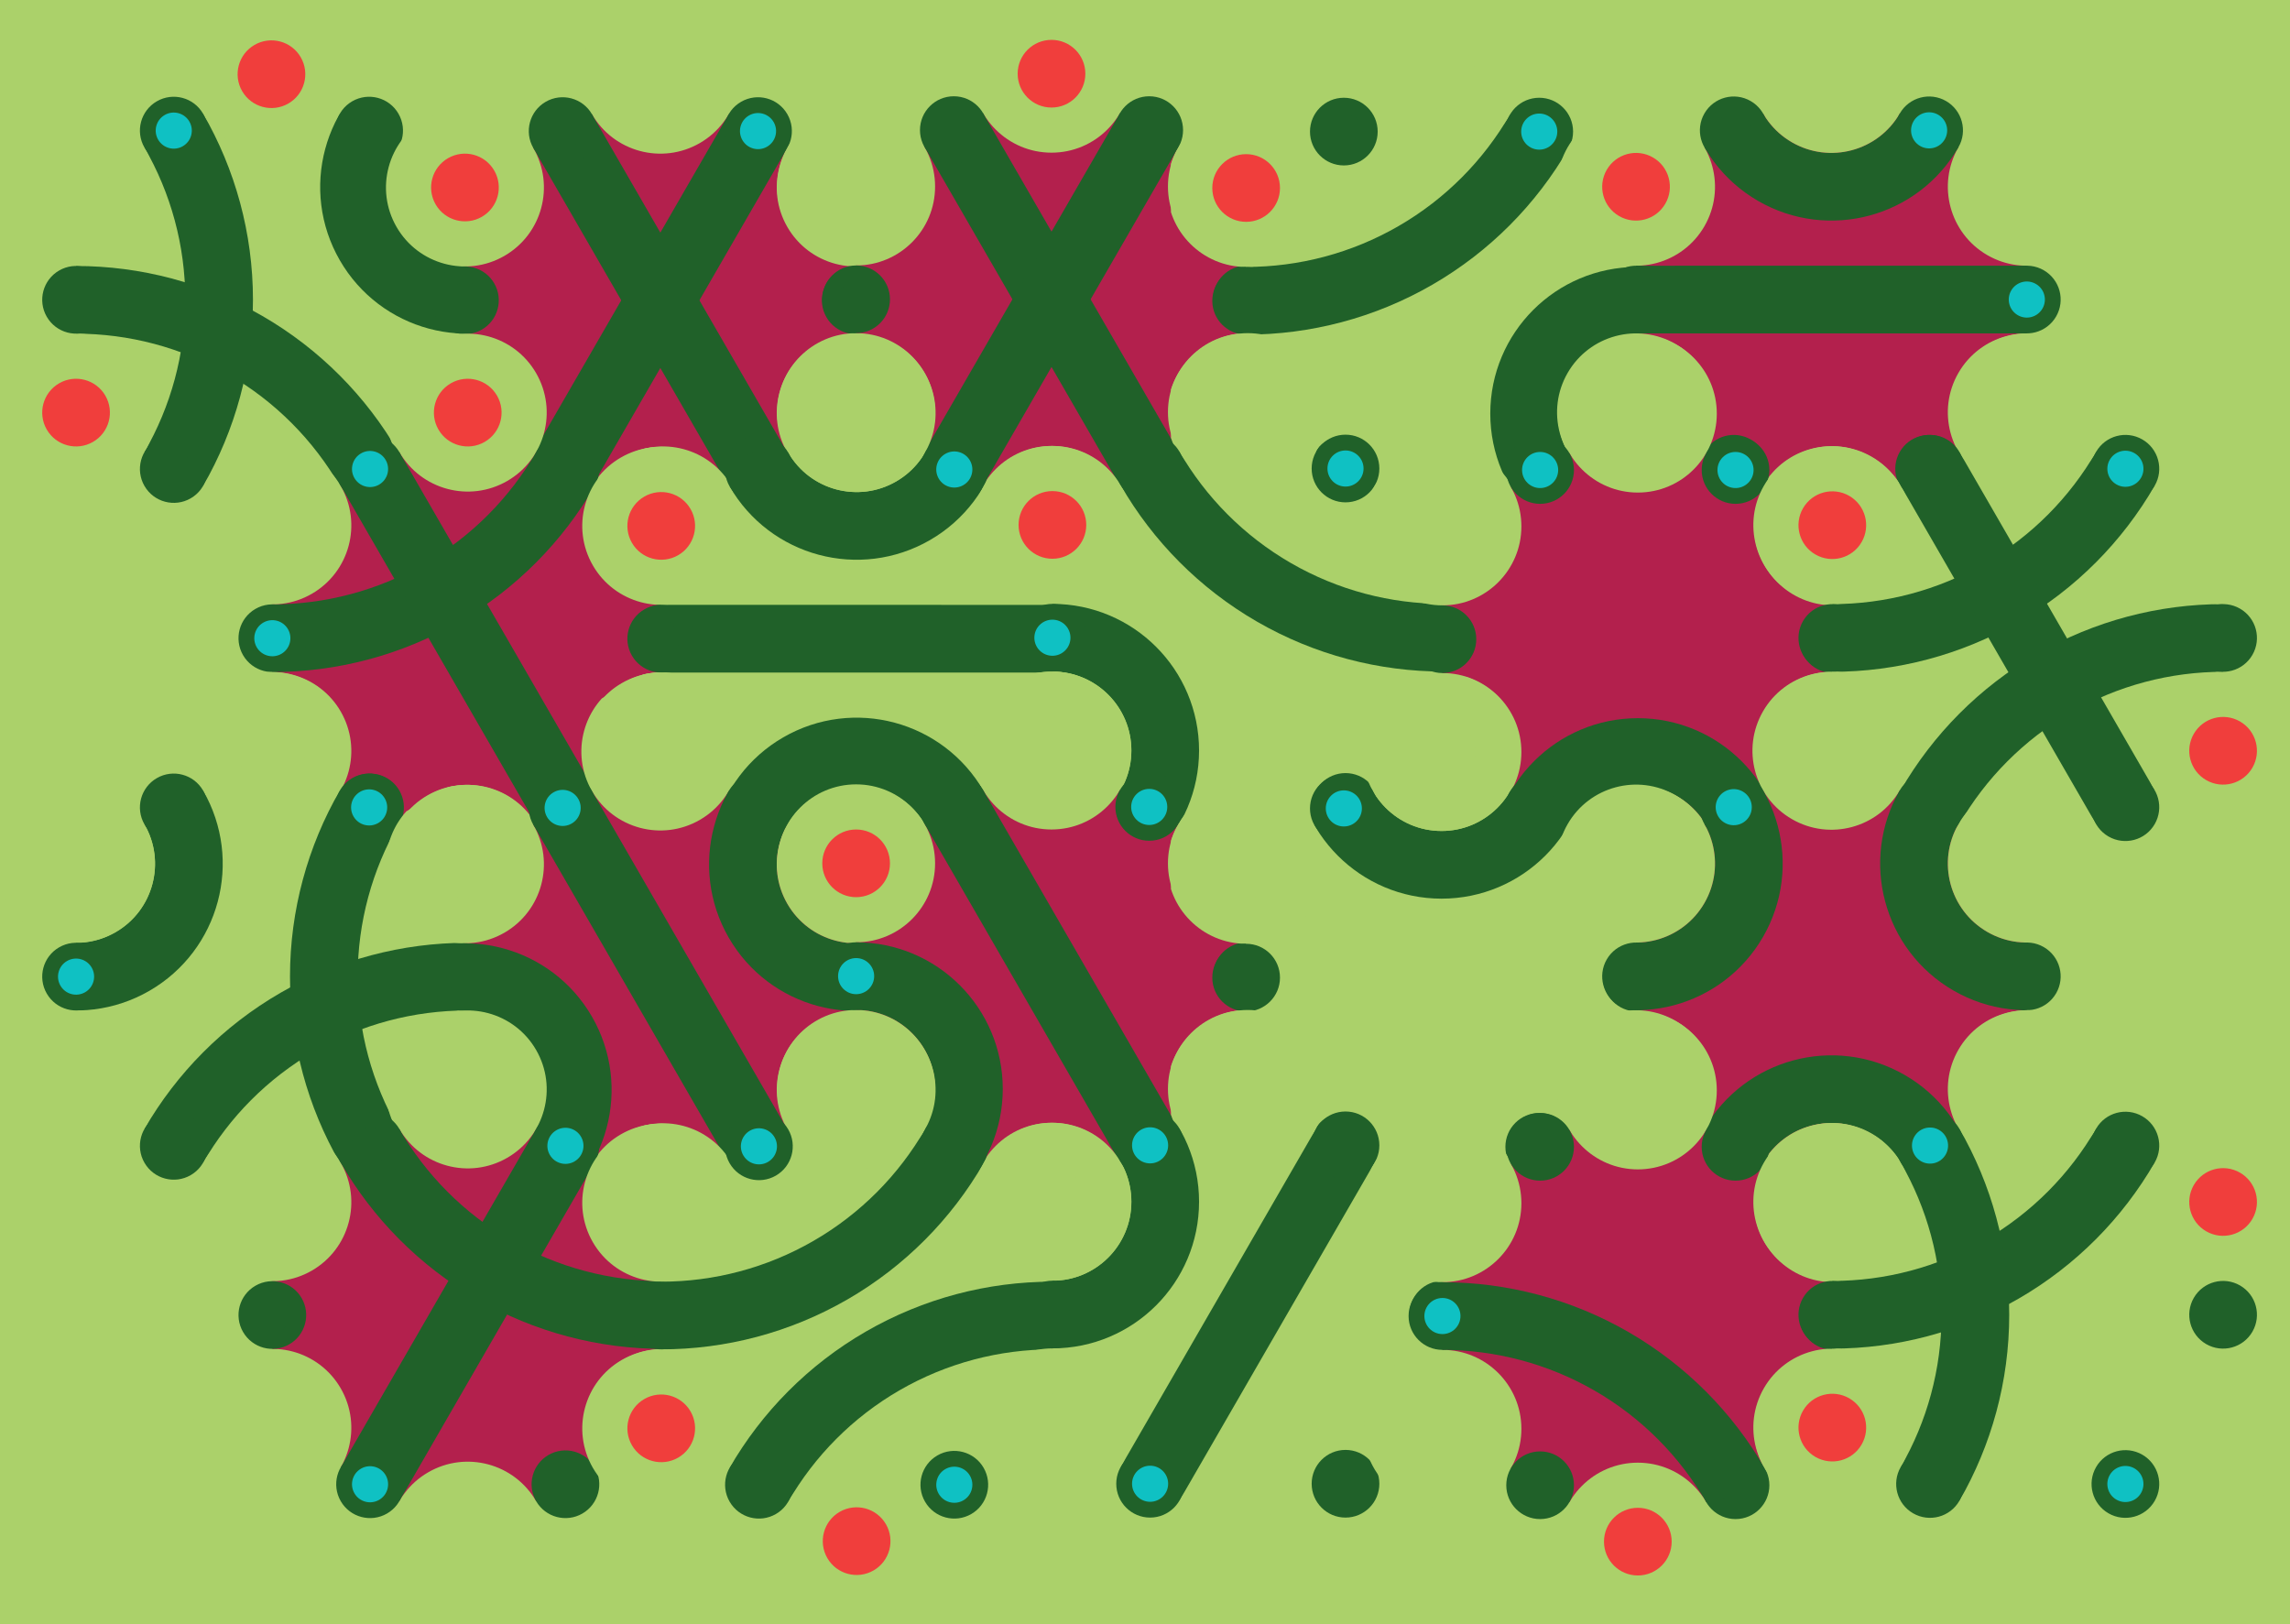 <svg xmlns='http://www.w3.org/2000/svg' width='1015' height='720'><rect width='100%' height='100%' fill='#abd16a'/><g transform='translate(0,0)'><g transform='rotate(240 120 133)'><svg fill='none' stroke='none'><defs><clipPath id='hex-0-0'><polygon points='206.54,183.33 119.94,233.33 33.33,183.33 33.33,83.33 119.94,33.33 206.54,83.33'/></clipPath></defs><polygon points='206.54,183.33 119.94,233.33 33.33,183.33 33.33,83.33 119.94,33.33 206.54,83.33' fill='#abd16a'/><circle r='133.335' cx='119.935' cy='133.335' fill='#abd16a' clip-path='url(#hex-0-0)'/><g stroke='#206129' stroke-width='30' clip-path='url(#hex-0-0)'><g><circle cx='119.94' cy='233.33' stroke='#206129' r='50' fill='none'/></g><g><circle cx='33.33' cy='-16.68' stroke='#206129' r='150' fill='none'/></g><g><circle cx='206.54' cy='-16.66' stroke='#206129' r='150' fill='none'/></g></g><circle cx='206.54' cy='183.33' r='35' fill='#abd16a'/><circle cx='206.54' cy='183.33' r='15' fill='#f03e3c'/><circle cx='119.94' cy='233.33' r='35' fill='#abd16a'/><circle cx='119.94' cy='233.33' r='15' fill='#abd16a'/><circle cx='33.33' cy='183.33' r='35' fill='#abd16a'/><circle cx='33.33' cy='183.33' r='15' fill='#abd16a'/><circle cx='33.33' cy='83.33' r='35' fill='#abd16a'/><circle cx='33.33' cy='83.33' r='15' fill='#abd16a'/><circle cx='119.94' cy='33.33' r='35' fill='#abd16a'/><circle cx='119.94' cy='33.33' r='15' fill='#f03e3c'/><circle cx='206.54' cy='83.33' r='35' fill='#abd16a'/><circle cx='206.54' cy='83.33' r='15' fill='#abd16a'/><circle cx='163.24' cy='208.33' r='15' fill='#206129'/><circle cx='163.24' cy='208.33' r='8' fill='#206129'/><circle cx='76.63' cy='208.33' r='15' fill='#206129'/><circle cx='76.63' cy='208.33' r='8' fill='#0fc1c3'/><circle cx='33.33' cy='133.33' r='15' fill='#206129'/><circle cx='33.33' cy='133.33' r='8' fill='#0fc1c3'/><circle cx='76.63' cy='58.33' r='15' fill='#206129'/><circle cx='76.63' cy='58.33' r='8' fill='#206129'/><circle cx='163.24' cy='58.33' r='15' fill='#206129'/><circle cx='163.24' cy='58.33' r='8' fill='#206129'/><circle cx='206.54' cy='133.33' r='15' fill='#206129'/><circle cx='206.54' cy='133.33' r='8' fill='#0fc1c3'/></svg></g></g><g transform='translate(173,0)'><g transform='rotate(60 120 133)'><svg fill='none' stroke='none'><defs><clipPath id='hex-0-1'><polygon points='206.54,183.33 119.94,233.33 33.33,183.33 33.33,83.33 119.94,33.33 206.54,83.33'/></clipPath></defs><polygon points='206.54,183.33 119.94,233.33 33.33,183.33 33.33,83.33 119.94,33.33 206.54,83.33' fill='#abd16a'/><circle r='133.335' cx='119.935' cy='133.335' fill='#b3204d' clip-path='url(#hex-0-1)'/><g stroke='#206129' stroke-width='30' clip-path='url(#hex-0-1)'><line x1='163.24' y1='208.33' x2='76.63' y2='58.33'/><line x1='33.33' y1='133.33' x2='206.54' y2='133.33'/></g><circle cx='206.54' cy='183.33' r='35' fill='#abd16a'/><circle cx='206.54' cy='183.33' r='15' fill='#abd16a'/><circle cx='119.94' cy='233.33' r='35' fill='#abd16a'/><circle cx='119.94' cy='233.33' r='15' fill='#abd16a'/><circle cx='33.33' cy='183.33' r='35' fill='#abd16a'/><circle cx='33.33' cy='183.33' r='15' fill='#f03e3c'/><circle cx='33.33' cy='83.33' r='35' fill='#abd16a'/><circle cx='33.33' cy='83.33' r='15' fill='#abd16a'/><circle cx='119.94' cy='33.33' r='35' fill='#abd16a'/><circle cx='119.94' cy='33.33' r='15' fill='#abd16a'/><circle cx='206.54' cy='83.33' r='35' fill='#abd16a'/><circle cx='206.54' cy='83.33' r='15' fill='#abd16a'/><circle cx='163.24' cy='208.33' r='15' fill='#206129'/><circle cx='163.24' cy='208.33' r='8' fill='#0fc1c3'/><circle cx='76.63' cy='208.33' r='15' fill='#206129'/><circle cx='76.63' cy='208.33' r='8' fill='#206129'/><circle cx='33.33' cy='133.33' r='15' fill='#206129'/><circle cx='33.33' cy='133.33' r='8' fill='#206129'/><circle cx='76.63' cy='58.33' r='15' fill='#206129'/><circle cx='76.63' cy='58.33' r='8' fill='#0fc1c3'/><circle cx='163.24' cy='58.33' r='15' fill='#206129'/><circle cx='163.24' cy='58.33' r='8' fill='#0fc1c3'/><circle cx='206.54' cy='133.33' r='15' fill='#206129'/><circle cx='206.54' cy='133.33' r='8' fill='#206129'/></svg></g></g><g transform='translate(346,0)'><g transform='rotate(180 120 133)'><svg fill='none' stroke='none'><defs><clipPath id='hex-0-2'><polygon points='206.54,183.33 119.94,233.33 33.33,183.33 33.33,83.33 119.94,33.33 206.54,83.33'/></clipPath></defs><polygon points='206.54,183.33 119.94,233.33 33.33,183.33 33.33,83.33 119.94,33.33 206.54,83.33' fill='#abd16a'/><circle r='133.335' cx='119.935' cy='133.335' fill='#b3204d' clip-path='url(#hex-0-2)'/><g stroke='#206129' stroke-width='30' clip-path='url(#hex-0-2)'><line x1='163.24' y1='208.33' x2='76.63' y2='58.33'/><line x1='76.63' y1='208.33' x2='163.24' y2='58.33'/></g><circle cx='206.54' cy='183.33' r='35' fill='#abd16a'/><circle cx='206.54' cy='183.33' r='15' fill='#abd16a'/><circle cx='119.94' cy='233.33' r='35' fill='#abd16a'/><circle cx='119.94' cy='233.33' r='15' fill='#f03e3c'/><circle cx='33.33' cy='183.33' r='35' fill='#abd16a'/><circle cx='33.33' cy='183.33' r='15' fill='#abd16a'/><circle cx='33.33' cy='83.33' r='35' fill='#abd16a'/><circle cx='33.33' cy='83.33' r='15' fill='#abd16a'/><circle cx='119.94' cy='33.33' r='35' fill='#abd16a'/><circle cx='119.94' cy='33.33' r='15' fill='#f03e3c'/><circle cx='206.54' cy='83.33' r='35' fill='#abd16a'/><circle cx='206.54' cy='83.33' r='15' fill='#f03e3c'/><circle cx='163.24' cy='208.33' r='15' fill='#206129'/><circle cx='163.24' cy='208.33' r='8' fill='#206129'/><circle cx='76.63' cy='208.33' r='15' fill='#206129'/><circle cx='76.63' cy='208.33' r='8' fill='#206129'/><circle cx='33.33' cy='133.33' r='15' fill='#206129'/><circle cx='33.33' cy='133.33' r='8' fill='#0fc1c3'/><circle cx='76.63' cy='58.33' r='15' fill='#206129'/><circle cx='76.63' cy='58.33' r='8' fill='#206129'/><circle cx='163.24' cy='58.33' r='15' fill='#206129'/><circle cx='163.24' cy='58.33' r='8' fill='#206129'/><circle cx='206.54' cy='133.33' r='15' fill='#206129'/><circle cx='206.54' cy='133.33' r='8' fill='#206129'/></svg></g></g><g transform='translate(519,0)'><g transform='rotate(0 120 133)'><svg fill='none' stroke='none'><defs><clipPath id='hex-0-3'><polygon points='206.54,183.33 119.94,233.33 33.33,183.33 33.33,83.33 119.94,33.33 206.54,83.33'/></clipPath></defs><polygon points='206.54,183.33 119.94,233.33 33.33,183.33 33.33,83.33 119.94,33.33 206.54,83.33' fill='#abd16a'/><circle r='133.335' cx='119.935' cy='133.335' fill='#abd16a' clip-path='url(#hex-0-3)'/><g stroke='#206129' stroke-width='30' clip-path='url(#hex-0-3)'><g><circle cx='206.54' cy='183.33' stroke='#206129' r='50' fill='none'/></g><g><circle cx='33.33' cy='-16.68' stroke='#206129' r='150' fill='none'/></g></g><circle cx='206.54' cy='183.33' r='35' fill='#abd16a'/><circle cx='206.54' cy='183.33' r='15' fill='#abd16a'/><circle cx='119.94' cy='233.33' r='35' fill='#abd16a'/><circle cx='119.94' cy='233.33' r='15' fill='#abd16a'/><circle cx='33.33' cy='183.33' r='35' fill='#abd16a'/><circle cx='33.33' cy='183.33' r='15' fill='#abd16a'/><circle cx='33.33' cy='83.33' r='35' fill='#abd16a'/><circle cx='33.33' cy='83.33' r='15' fill='#f03e3c'/><circle cx='119.94' cy='33.33' r='35' fill='#abd16a'/><circle cx='119.94' cy='33.33' r='15' fill='#abd16a'/><circle cx='206.54' cy='83.33' r='35' fill='#abd16a'/><circle cx='206.54' cy='83.33' r='15' fill='#abd16a'/><circle cx='163.24' cy='208.33' r='15' fill='#206129'/><circle cx='163.24' cy='208.33' r='8' fill='#0fc1c3'/><circle cx='76.63' cy='208.33' r='15' fill='#206129'/><circle cx='76.63' cy='208.33' r='8' fill='#0fc1c3'/><circle cx='33.33' cy='133.33' r='15' fill='#206129'/><circle cx='33.33' cy='133.33' r='8' fill='#206129'/><circle cx='76.63' cy='58.33' r='15' fill='#206129'/><circle cx='76.63' cy='58.33' r='8' fill='#206129'/><circle cx='163.24' cy='58.33' r='15' fill='#206129'/><circle cx='163.24' cy='58.33' r='8' fill='#0fc1c3'/><circle cx='206.54' cy='133.33' r='15' fill='#206129'/><circle cx='206.54' cy='133.33' r='8' fill='#206129'/></svg></g></g><g transform='translate(692,0)'><g transform='rotate(120 120 133)'><svg fill='none' stroke='none'><defs><clipPath id='hex-0-4'><polygon points='206.54,183.33 119.94,233.33 33.33,183.33 33.33,83.33 119.94,33.33 206.54,83.33'/></clipPath></defs><polygon points='206.54,183.33 119.94,233.33 33.33,183.33 33.33,83.33 119.94,33.33 206.54,83.33' fill='#abd16a'/><circle r='133.335' cx='119.935' cy='133.335' fill='#b3204d' clip-path='url(#hex-0-4)'/><g stroke='#206129' stroke-width='30' clip-path='url(#hex-0-4)'><line x1='163.24' y1='208.33' x2='76.63' y2='58.33'/><g><circle cx='33.33' cy='183.33' stroke='#206129' r='50' fill='none'/></g></g><circle cx='206.54' cy='183.33' r='35' fill='#abd16a'/><circle cx='206.54' cy='183.33' r='15' fill='#abd16a'/><circle cx='119.94' cy='233.33' r='35' fill='#abd16a'/><circle cx='119.94' cy='233.33' r='15' fill='#f03e3c'/><circle cx='33.33' cy='183.33' r='35' fill='#abd16a'/><circle cx='33.33' cy='183.33' r='15' fill='#abd16a'/><circle cx='33.33' cy='83.33' r='35' fill='#abd16a'/><circle cx='33.33' cy='83.33' r='15' fill='#abd16a'/><circle cx='119.94' cy='33.33' r='35' fill='#abd16a'/><circle cx='119.94' cy='33.33' r='15' fill='#abd16a'/><circle cx='206.54' cy='83.33' r='35' fill='#abd16a'/><circle cx='206.54' cy='83.33' r='15' fill='#f03e3c'/><circle cx='163.24' cy='208.33' r='15' fill='#206129'/><circle cx='163.24' cy='208.33' r='8' fill='#206129'/><circle cx='76.63' cy='208.33' r='15' fill='#206129'/><circle cx='76.63' cy='208.33' r='8' fill='#206129'/><circle cx='33.33' cy='133.33' r='15' fill='#206129'/><circle cx='33.33' cy='133.33' r='8' fill='#0fc1c3'/><circle cx='76.63' cy='58.33' r='15' fill='#206129'/><circle cx='76.63' cy='58.33' r='8' fill='#0fc1c3'/><circle cx='163.24' cy='58.33' r='15' fill='#206129'/><circle cx='163.24' cy='58.33' r='8' fill='#206129'/><circle cx='206.54' cy='133.33' r='15' fill='#206129'/><circle cx='206.54' cy='133.33' r='8' fill='#206129'/></svg></g></g><g transform='translate(87,150)'><g transform='rotate(240 120 133)'><svg fill='none' stroke='none'><defs><clipPath id='hex-1-0'><polygon points='206.54,183.33 119.94,233.33 33.33,183.33 33.33,83.33 119.94,33.33 206.54,83.33'/></clipPath></defs><polygon points='206.54,183.33 119.94,233.33 33.33,183.33 33.33,83.33 119.94,33.33 206.54,83.33' fill='#abd16a'/><circle r='133.335' cx='119.935' cy='133.335' fill='#b3204d' clip-path='url(#hex-1-0)'/><g stroke='#206129' stroke-width='30' clip-path='url(#hex-1-0)'><g><circle cx='293.14' cy='133.33' stroke='#206129' r='150' fill='none'/></g><line x1='33.33' y1='133.33' x2='206.54' y2='133.33'/></g><circle cx='206.54' cy='183.33' r='35' fill='#abd16a'/><circle cx='206.54' cy='183.33' r='15' fill='#f03e3c'/><circle cx='119.94' cy='233.33' r='35' fill='#abd16a'/><circle cx='119.94' cy='233.33' r='15' fill='#abd16a'/><circle cx='33.33' cy='183.33' r='35' fill='#abd16a'/><circle cx='33.33' cy='183.33' r='15' fill='#abd16a'/><circle cx='33.33' cy='83.33' r='35' fill='#abd16a'/><circle cx='33.33' cy='83.33' r='15' fill='#f03e3c'/><circle cx='119.94' cy='33.33' r='35' fill='#abd16a'/><circle cx='119.94' cy='33.33' r='15' fill='#abd16a'/><circle cx='206.54' cy='83.33' r='35' fill='#abd16a'/><circle cx='206.54' cy='83.33' r='15' fill='#abd16a'/><circle cx='163.24' cy='208.33' r='15' fill='#206129'/><circle cx='163.24' cy='208.33' r='8' fill='#206129'/><circle cx='76.63' cy='208.33' r='15' fill='#206129'/><circle cx='76.63' cy='208.33' r='8' fill='#0fc1c3'/><circle cx='33.33' cy='133.33' r='15' fill='#206129'/><circle cx='33.33' cy='133.33' r='8' fill='#206129'/><circle cx='76.63' cy='58.33' r='15' fill='#206129'/><circle cx='76.63' cy='58.33' r='8' fill='#206129'/><circle cx='163.24' cy='58.33' r='15' fill='#206129'/><circle cx='163.24' cy='58.33' r='8' fill='#0fc1c3'/><circle cx='206.54' cy='133.33' r='15' fill='#206129'/><circle cx='206.54' cy='133.33' r='8' fill='#0fc1c3'/></svg></g></g><g transform='translate(260,150)'><g transform='rotate(60 120 133)'><svg fill='none' stroke='none'><defs><clipPath id='hex-1-1'><polygon points='206.54,183.33 119.94,233.33 33.33,183.33 33.33,83.33 119.94,33.33 206.54,83.33'/></clipPath></defs><polygon points='206.54,183.33 119.94,233.33 33.33,183.33 33.33,83.33 119.94,33.33 206.54,83.33' fill='#abd16a'/><circle r='133.335' cx='119.935' cy='133.335' fill='#abd16a' clip-path='url(#hex-1-1)'/><g stroke='#206129' stroke-width='30' clip-path='url(#hex-1-1)'><g><circle cx='206.54' cy='183.33' stroke='#206129' r='50' fill='none'/></g><line x1='76.63' y1='208.33' x2='163.24' y2='58.33'/><g><circle cx='33.33' cy='83.33' stroke='#206129' r='50' fill='none'/></g></g><circle cx='206.54' cy='183.33' r='35' fill='#abd16a'/><circle cx='206.54' cy='183.33' r='15' fill='#abd16a'/><circle cx='119.94' cy='233.33' r='35' fill='#abd16a'/><circle cx='119.94' cy='233.33' r='15' fill='#abd16a'/><circle cx='33.33' cy='183.33' r='35' fill='#abd16a'/><circle cx='33.33' cy='183.33' r='15' fill='#f03e3c'/><circle cx='33.33' cy='83.33' r='35' fill='#abd16a'/><circle cx='33.33' cy='83.33' r='15' fill='#abd16a'/><circle cx='119.94' cy='33.33' r='35' fill='#abd16a'/><circle cx='119.94' cy='33.33' r='15' fill='#abd16a'/><circle cx='206.54' cy='83.33' r='35' fill='#abd16a'/><circle cx='206.54' cy='83.33' r='15' fill='#f03e3c'/><circle cx='163.24' cy='208.33' r='15' fill='#206129'/><circle cx='163.24' cy='208.33' r='8' fill='#206129'/><circle cx='76.63' cy='208.33' r='15' fill='#206129'/><circle cx='76.63' cy='208.33' r='8' fill='#206129'/><circle cx='33.33' cy='133.33' r='15' fill='#206129'/><circle cx='33.33' cy='133.33' r='8' fill='#206129'/><circle cx='76.63' cy='58.33' r='15' fill='#206129'/><circle cx='76.63' cy='58.33' r='8' fill='#0fc1c3'/><circle cx='163.24' cy='58.33' r='15' fill='#206129'/><circle cx='163.24' cy='58.33' r='8' fill='#206129'/><circle cx='206.54' cy='133.33' r='15' fill='#206129'/><circle cx='206.54' cy='133.33' r='8' fill='#206129'/></svg></g></g><g transform='translate(433,150)'><g transform='rotate(180 120 133)'><svg fill='none' stroke='none'><defs><clipPath id='hex-1-2'><polygon points='206.54,183.33 119.94,233.33 33.33,183.33 33.33,83.33 119.94,33.33 206.54,83.33'/></clipPath></defs><polygon points='206.54,183.33 119.94,233.33 33.33,183.33 33.33,83.33 119.94,33.33 206.54,83.33' fill='#abd16a'/><circle r='133.335' cx='119.935' cy='133.335' fill='#abd16a' clip-path='url(#hex-1-2)'/><g stroke='#206129' stroke-width='30' clip-path='url(#hex-1-2)'><g><circle cx='33.33' cy='283.34' stroke='#206129' r='150' fill='none'/></g><g><circle cx='206.54' cy='83.33' stroke='#206129' r='50' fill='none'/></g></g><circle cx='206.54' cy='183.33' r='35' fill='#abd16a'/><circle cx='206.54' cy='183.33' r='15' fill='#f03e3c'/><circle cx='119.94' cy='233.33' r='35' fill='#abd16a'/><circle cx='119.94' cy='233.33' r='15' fill='#abd16a'/><circle cx='33.33' cy='183.33' r='35' fill='#abd16a'/><circle cx='33.33' cy='183.33' r='15' fill='#abd16a'/><circle cx='33.33' cy='83.33' r='35' fill='#abd16a'/><circle cx='33.33' cy='83.33' r='15' fill='#abd16a'/><circle cx='119.94' cy='33.33' r='35' fill='#abd16a'/><circle cx='119.94' cy='33.33' r='15' fill='#f03e3c'/><circle cx='206.54' cy='83.33' r='35' fill='#abd16a'/><circle cx='206.54' cy='83.33' r='15' fill='#abd16a'/><circle cx='163.24' cy='208.33' r='15' fill='#206129'/><circle cx='163.24' cy='208.33' r='8' fill='#206129'/><circle cx='76.63' cy='208.33' r='15' fill='#206129'/><circle cx='76.63' cy='208.33' r='8' fill='#0fc1c3'/><circle cx='33.33' cy='133.33' r='15' fill='#206129'/><circle cx='33.33' cy='133.33' r='8' fill='#0fc1c3'/><circle cx='76.63' cy='58.33' r='15' fill='#206129'/><circle cx='76.63' cy='58.33' r='8' fill='#206129'/><circle cx='163.24' cy='58.33' r='15' fill='#206129'/><circle cx='163.24' cy='58.33' r='8' fill='#206129'/><circle cx='206.54' cy='133.33' r='15' fill='#206129'/><circle cx='206.54' cy='133.33' r='8' fill='#0fc1c3'/></svg></g></g><g transform='translate(606,150)'><g transform='rotate(0 120 133)'><svg fill='none' stroke='none'><defs><clipPath id='hex-1-3'><polygon points='206.54,183.33 119.94,233.33 33.33,183.33 33.33,83.33 119.94,33.33 206.54,83.33'/></clipPath></defs><polygon points='206.54,183.33 119.94,233.33 33.33,183.33 33.33,83.33 119.94,33.33 206.54,83.33' fill='#abd16a'/><circle r='133.335' cx='119.935' cy='133.335' fill='#b3204d' clip-path='url(#hex-1-3)'/><g stroke='#206129' stroke-width='30' clip-path='url(#hex-1-3)'><g><circle cx='119.94' cy='233.33' stroke='#206129' r='50' fill='none'/></g></g><circle cx='206.54' cy='183.33' r='35' fill='#abd16a'/><circle cx='206.54' cy='183.33' r='15' fill='#abd16a'/><circle cx='119.94' cy='233.33' r='35' fill='#abd16a'/><circle cx='119.94' cy='233.33' r='15' fill='#abd16a'/><circle cx='33.33' cy='183.33' r='35' fill='#abd16a'/><circle cx='33.33' cy='183.33' r='15' fill='#f03e3c'/><circle cx='33.33' cy='83.33' r='35' fill='#abd16a'/><circle cx='33.33' cy='83.33' r='15' fill='#abd16a'/><circle cx='119.94' cy='33.33' r='35' fill='#abd16a'/><circle cx='119.94' cy='33.33' r='15' fill='#abd16a'/><circle cx='206.54' cy='83.33' r='35' fill='#abd16a'/><circle cx='206.54' cy='83.33' r='15' fill='#abd16a'/><circle cx='163.24' cy='208.33' r='15' fill='#206129'/><circle cx='163.24' cy='208.33' r='8' fill='#0fc1c3'/><circle cx='76.63' cy='208.33' r='15' fill='#206129'/><circle cx='76.63' cy='208.33' r='8' fill='#206129'/><circle cx='33.33' cy='133.33' r='15' fill='#206129'/><circle cx='33.33' cy='133.33' r='8' fill='#206129'/><circle cx='76.63' cy='58.33' r='15' fill='#206129'/><circle cx='76.63' cy='58.33' r='8' fill='#0fc1c3'/><circle cx='163.24' cy='58.33' r='15' fill='#206129'/><circle cx='163.24' cy='58.33' r='8' fill='#0fc1c3'/><circle cx='206.54' cy='133.33' r='15' fill='#206129'/><circle cx='206.54' cy='133.33' r='8' fill='#206129'/></svg></g></g><g transform='translate(779,150)'><g transform='rotate(120 120 133)'><svg fill='none' stroke='none'><defs><clipPath id='hex-1-4'><polygon points='206.54,183.33 119.94,233.33 33.33,183.33 33.33,83.33 119.94,33.33 206.54,83.33'/></clipPath></defs><polygon points='206.54,183.33 119.94,233.33 33.33,183.33 33.33,83.33 119.94,33.33 206.54,83.33' fill='#abd16a'/><circle r='133.335' cx='119.935' cy='133.335' fill='#abd16a' clip-path='url(#hex-1-4)'/><g stroke='#206129' stroke-width='30' clip-path='url(#hex-1-4)'><g><circle cx='33.33' cy='283.34' stroke='#206129' r='150' fill='none'/></g><line x1='76.63' y1='208.33' x2='163.24' y2='58.33'/><g><circle cx='206.54' cy='-16.66' stroke='#206129' r='150' fill='none'/></g></g><circle cx='206.54' cy='183.33' r='35' fill='#abd16a'/><circle cx='206.54' cy='183.33' r='15' fill='#abd16a'/><circle cx='119.94' cy='233.33' r='35' fill='#abd16a'/><circle cx='119.94' cy='233.33' r='15' fill='#f03e3c'/><circle cx='33.33' cy='183.33' r='35' fill='#abd16a'/><circle cx='33.33' cy='183.33' r='15' fill='#abd16a'/><circle cx='33.33' cy='83.33' r='35' fill='#abd16a'/><circle cx='33.33' cy='83.33' r='15' fill='#abd16a'/><circle cx='119.94' cy='33.33' r='35' fill='#abd16a'/><circle cx='119.94' cy='33.33' r='15' fill='#f03e3c'/><circle cx='206.54' cy='83.33' r='35' fill='#abd16a'/><circle cx='206.54' cy='83.33' r='15' fill='#abd16a'/><circle cx='163.24' cy='208.33' r='15' fill='#206129'/><circle cx='163.24' cy='208.33' r='8' fill='#206129'/><circle cx='76.63' cy='208.33' r='15' fill='#206129'/><circle cx='76.63' cy='208.33' r='8' fill='#206129'/><circle cx='33.33' cy='133.33' r='15' fill='#206129'/><circle cx='33.33' cy='133.33' r='8' fill='#0fc1c3'/><circle cx='76.63' cy='58.33' r='15' fill='#206129'/><circle cx='76.63' cy='58.33' r='8' fill='#206129'/><circle cx='163.24' cy='58.33' r='15' fill='#206129'/><circle cx='163.24' cy='58.33' r='8' fill='#206129'/><circle cx='206.54' cy='133.33' r='15' fill='#206129'/><circle cx='206.54' cy='133.33' r='8' fill='#0fc1c3'/></svg></g></g><g transform='translate(0,300)'><g transform='rotate(240 120 133)'><svg fill='none' stroke='none'><defs><clipPath id='hex-2-0'><polygon points='206.54,183.33 119.94,233.33 33.33,183.33 33.33,83.33 119.94,33.33 206.54,83.33'/></clipPath></defs><polygon points='206.54,183.33 119.94,233.33 33.33,183.33 33.33,83.33 119.94,33.33 206.54,83.33' fill='#abd16a'/><circle r='133.335' cx='119.935' cy='133.335' fill='#abd16a' clip-path='url(#hex-2-0)'/><g stroke='#206129' stroke-width='30' clip-path='url(#hex-2-0)'><g><circle cx='33.33' cy='283.34' stroke='#206129' r='150' fill='none'/></g><g><circle cx='-53.28' cy='133.33' stroke='#206129' r='150' fill='none'/></g><g><circle cx='206.54' cy='83.33' stroke='#206129' r='50' fill='none'/></g></g><circle cx='206.54' cy='183.33' r='35' fill='#abd16a'/><circle cx='206.54' cy='183.33' r='15' fill='#abd16a'/><circle cx='119.94' cy='233.33' r='35' fill='#abd16a'/><circle cx='119.94' cy='233.33' r='15' fill='#abd16a'/><circle cx='33.33' cy='183.33' r='35' fill='#abd16a'/><circle cx='33.33' cy='183.33' r='15' fill='#abd16a'/><circle cx='33.33' cy='83.33' r='35' fill='#abd16a'/><circle cx='33.33' cy='83.33' r='15' fill='#f03e3c'/><circle cx='119.94' cy='33.33' r='35' fill='#abd16a'/><circle cx='119.94' cy='33.33' r='15' fill='#abd16a'/><circle cx='206.54' cy='83.33' r='35' fill='#abd16a'/><circle cx='206.54' cy='83.33' r='15' fill='#abd16a'/><circle cx='163.24' cy='208.33' r='15' fill='#206129'/><circle cx='163.24' cy='208.33' r='8' fill='#0fc1c3'/><circle cx='76.63' cy='208.33' r='15' fill='#206129'/><circle cx='76.63' cy='208.33' r='8' fill='#206129'/><circle cx='33.33' cy='133.33' r='15' fill='#206129'/><circle cx='33.33' cy='133.33' r='8' fill='#206129'/><circle cx='76.63' cy='58.33' r='15' fill='#206129'/><circle cx='76.63' cy='58.33' r='8' fill='#206129'/><circle cx='163.24' cy='58.33' r='15' fill='#206129'/><circle cx='163.24' cy='58.33' r='8' fill='#0fc1c3'/><circle cx='206.54' cy='133.33' r='15' fill='#206129'/><circle cx='206.54' cy='133.33' r='8' fill='#206129'/></svg></g></g><g transform='translate(173,300)'><g transform='rotate(60 120 133)'><svg fill='none' stroke='none'><defs><clipPath id='hex-2-1'><polygon points='206.54,183.33 119.94,233.33 33.33,183.33 33.33,83.33 119.94,33.33 206.54,83.33'/></clipPath></defs><polygon points='206.54,183.33 119.94,233.33 33.33,183.33 33.33,83.33 119.94,33.33 206.54,83.33' fill='#abd16a'/><circle r='133.335' cx='119.935' cy='133.335' fill='#b3204d' clip-path='url(#hex-2-1)'/><g stroke='#206129' stroke-width='30' clip-path='url(#hex-2-1)'><g><circle cx='119.94' cy='233.33' stroke='#206129' r='50' fill='none'/></g><line x1='33.33' y1='133.33' x2='206.54' y2='133.33'/><g><circle cx='119.94' cy='33.33' stroke='#206129' r='50' fill='none'/></g></g><circle cx='206.54' cy='183.33' r='35' fill='#abd16a'/><circle cx='206.54' cy='183.33' r='15' fill='#abd16a'/><circle cx='119.94' cy='233.33' r='35' fill='#abd16a'/><circle cx='119.94' cy='233.33' r='15' fill='#f03e3c'/><circle cx='33.33' cy='183.33' r='35' fill='#abd16a'/><circle cx='33.33' cy='183.33' r='15' fill='#abd16a'/><circle cx='33.33' cy='83.33' r='35' fill='#abd16a'/><circle cx='33.33' cy='83.33' r='15' fill='#abd16a'/><circle cx='119.94' cy='33.33' r='35' fill='#abd16a'/><circle cx='119.94' cy='33.33' r='15' fill='#abd16a'/><circle cx='206.54' cy='83.33' r='35' fill='#abd16a'/><circle cx='206.54' cy='83.33' r='15' fill='#f03e3c'/><circle cx='163.24' cy='208.33' r='15' fill='#206129'/><circle cx='163.24' cy='208.33' r='8' fill='#206129'/><circle cx='76.63' cy='208.33' r='15' fill='#206129'/><circle cx='76.63' cy='208.33' r='8' fill='#206129'/><circle cx='33.33' cy='133.33' r='15' fill='#206129'/><circle cx='33.33' cy='133.33' r='8' fill='#0fc1c3'/><circle cx='76.63' cy='58.33' r='15' fill='#206129'/><circle cx='76.63' cy='58.33' r='8' fill='#206129'/><circle cx='163.24' cy='58.33' r='15' fill='#206129'/><circle cx='163.24' cy='58.33' r='8' fill='#206129'/><circle cx='206.54' cy='133.33' r='15' fill='#206129'/><circle cx='206.54' cy='133.33' r='8' fill='#206129'/></svg></g></g><g transform='translate(346,300)'><g transform='rotate(180 120 133)'><svg fill='none' stroke='none'><defs><clipPath id='hex-2-2'><polygon points='206.54,183.33 119.94,233.33 33.33,183.33 33.33,83.33 119.94,33.33 206.54,83.33'/></clipPath></defs><polygon points='206.54,183.33 119.94,233.33 33.33,183.33 33.33,83.33 119.94,33.33 206.54,83.33' fill='#abd16a'/><circle r='133.335' cx='119.935' cy='133.335' fill='#b3204d' clip-path='url(#hex-2-2)'/><g stroke='#206129' stroke-width='30' clip-path='url(#hex-2-2)'><line x1='163.24' y1='208.33' x2='76.63' y2='58.33'/><g><circle cx='206.54' cy='83.33' stroke='#206129' r='50' fill='none'/></g></g><circle cx='206.54' cy='183.33' r='35' fill='#abd16a'/><circle cx='206.54' cy='183.33' r='15' fill='#f03e3c'/><circle cx='119.94' cy='233.33' r='35' fill='#abd16a'/><circle cx='119.94' cy='233.33' r='15' fill='#abd16a'/><circle cx='33.33' cy='183.33' r='35' fill='#abd16a'/><circle cx='33.33' cy='183.33' r='15' fill='#abd16a'/><circle cx='33.33' cy='83.33' r='35' fill='#abd16a'/><circle cx='33.33' cy='83.33' r='15' fill='#f03e3c'/><circle cx='119.94' cy='33.33' r='35' fill='#abd16a'/><circle cx='119.94' cy='33.33' r='15' fill='#abd16a'/><circle cx='206.54' cy='83.33' r='35' fill='#abd16a'/><circle cx='206.54' cy='83.33' r='15' fill='#abd16a'/><circle cx='163.24' cy='208.33' r='15' fill='#206129'/><circle cx='163.24' cy='208.33' r='8' fill='#206129'/><circle cx='76.63' cy='208.33' r='15' fill='#206129'/><circle cx='76.63' cy='208.33' r='8' fill='#0fc1c3'/><circle cx='33.33' cy='133.33' r='15' fill='#206129'/><circle cx='33.33' cy='133.33' r='8' fill='#206129'/><circle cx='76.63' cy='58.33' r='15' fill='#206129'/><circle cx='76.63' cy='58.33' r='8' fill='#206129'/><circle cx='163.24' cy='58.33' r='15' fill='#206129'/><circle cx='163.24' cy='58.33' r='8' fill='#0fc1c3'/><circle cx='206.54' cy='133.33' r='15' fill='#206129'/><circle cx='206.54' cy='133.33' r='8' fill='#0fc1c3'/></svg></g></g><g transform='translate(519,300)'><g transform='rotate(0 120 133)'><svg fill='none' stroke='none'><defs><clipPath id='hex-2-3'><polygon points='206.54,183.33 119.94,233.33 33.33,183.33 33.33,83.33 119.94,33.33 206.54,83.33'/></clipPath></defs><polygon points='206.54,183.33 119.94,233.33 33.33,183.33 33.33,83.33 119.94,33.33 206.54,83.33' fill='#abd16a'/><circle r='133.335' cx='119.935' cy='133.335' fill='#abd16a' clip-path='url(#hex-2-3)'/><g stroke='#206129' stroke-width='30' clip-path='url(#hex-2-3)'><g><circle cx='119.94' cy='33.33' stroke='#206129' r='50' fill='none'/></g></g><circle cx='206.54' cy='183.33' r='35' fill='#abd16a'/><circle cx='206.54' cy='183.33' r='15' fill='#abd16a'/><circle cx='119.94' cy='233.33' r='35' fill='#abd16a'/><circle cx='119.94' cy='233.33' r='15' fill='#abd16a'/><circle cx='33.33' cy='183.33' r='35' fill='#abd16a'/><circle cx='33.33' cy='183.33' r='15' fill='#f03e3c'/><circle cx='33.33' cy='83.33' r='35' fill='#abd16a'/><circle cx='33.33' cy='83.33' r='15' fill='#abd16a'/><circle cx='119.94' cy='33.33' r='35' fill='#abd16a'/><circle cx='119.94' cy='33.33' r='15' fill='#abd16a'/><circle cx='206.54' cy='83.33' r='35' fill='#abd16a'/><circle cx='206.54' cy='83.33' r='15' fill='#f03e3c'/><circle cx='163.24' cy='208.33' r='15' fill='#206129'/><circle cx='163.24' cy='208.33' r='8' fill='#206129'/><circle cx='76.63' cy='208.33' r='15' fill='#206129'/><circle cx='76.63' cy='208.33' r='8' fill='#206129'/><circle cx='33.33' cy='133.33' r='15' fill='#206129'/><circle cx='33.33' cy='133.33' r='8' fill='#206129'/><circle cx='76.63' cy='58.33' r='15' fill='#206129'/><circle cx='76.63' cy='58.33' r='8' fill='#0fc1c3'/><circle cx='163.24' cy='58.33' r='15' fill='#206129'/><circle cx='163.24' cy='58.33' r='8' fill='#206129'/><circle cx='206.54' cy='133.33' r='15' fill='#206129'/><circle cx='206.54' cy='133.33' r='8' fill='#206129'/></svg></g></g><g transform='translate(692,300)'><g transform='rotate(120 120 133)'><svg fill='none' stroke='none'><defs><clipPath id='hex-2-4'><polygon points='206.54,183.33 119.94,233.33 33.33,183.33 33.33,83.33 119.94,33.33 206.54,83.33'/></clipPath></defs><polygon points='206.54,183.33 119.94,233.33 33.33,183.33 33.33,83.33 119.94,33.33 206.54,83.33' fill='#abd16a'/><circle r='133.335' cx='119.935' cy='133.335' fill='#b3204d' clip-path='url(#hex-2-4)'/><g stroke='#206129' stroke-width='30' clip-path='url(#hex-2-4)'><g><circle cx='119.94' cy='233.33' stroke='#206129' r='50' fill='none'/></g><g><circle cx='33.33' cy='83.33' stroke='#206129' r='50' fill='none'/></g><g><circle cx='206.54' cy='83.33' stroke='#206129' r='50' fill='none'/></g></g><circle cx='206.54' cy='183.33' r='35' fill='#abd16a'/><circle cx='206.54' cy='183.33' r='15' fill='#f03e3c'/><circle cx='119.94' cy='233.33' r='35' fill='#abd16a'/><circle cx='119.94' cy='233.33' r='15' fill='#abd16a'/><circle cx='33.33' cy='183.33' r='35' fill='#abd16a'/><circle cx='33.33' cy='183.33' r='15' fill='#abd16a'/><circle cx='33.33' cy='83.33' r='35' fill='#abd16a'/><circle cx='33.33' cy='83.33' r='15' fill='#abd16a'/><circle cx='119.94' cy='33.33' r='35' fill='#abd16a'/><circle cx='119.94' cy='33.33' r='15' fill='#f03e3c'/><circle cx='206.54' cy='83.33' r='35' fill='#abd16a'/><circle cx='206.54' cy='83.33' r='15' fill='#abd16a'/><circle cx='163.24' cy='208.33' r='15' fill='#206129'/><circle cx='163.24' cy='208.33' r='8' fill='#206129'/><circle cx='76.63' cy='208.33' r='15' fill='#206129'/><circle cx='76.63' cy='208.33' r='8' fill='#0fc1c3'/><circle cx='33.33' cy='133.33' r='15' fill='#206129'/><circle cx='33.33' cy='133.33' r='8' fill='#206129'/><circle cx='76.63' cy='58.33' r='15' fill='#206129'/><circle cx='76.63' cy='58.33' r='8' fill='#206129'/><circle cx='163.24' cy='58.33' r='15' fill='#206129'/><circle cx='163.24' cy='58.33' r='8' fill='#206129'/><circle cx='206.54' cy='133.33' r='15' fill='#206129'/><circle cx='206.54' cy='133.33' r='8' fill='#0fc1c3'/></svg></g></g><g transform='translate(87,450)'><g transform='rotate(240 120 133)'><svg fill='none' stroke='none'><defs><clipPath id='hex-3-0'><polygon points='206.54,183.33 119.94,233.33 33.33,183.33 33.33,83.33 119.94,33.33 206.54,83.33'/></clipPath></defs><polygon points='206.54,183.33 119.94,233.33 33.33,183.33 33.33,83.33 119.94,33.33 206.54,83.33' fill='#abd16a'/><circle r='133.335' cx='119.935' cy='133.335' fill='#b3204d' clip-path='url(#hex-3-0)'/><g stroke='#206129' stroke-width='30' clip-path='url(#hex-3-0)'><line x1='163.24' y1='208.33' x2='76.63' y2='58.33'/><g><circle cx='206.54' cy='283.32' stroke='#206129' r='150' fill='none'/></g></g><circle cx='206.54' cy='183.33' r='35' fill='#abd16a'/><circle cx='206.54' cy='183.33' r='15' fill='#abd16a'/><circle cx='119.94' cy='233.33' r='35' fill='#abd16a'/><circle cx='119.94' cy='233.33' r='15' fill='#abd16a'/><circle cx='33.33' cy='183.33' r='35' fill='#abd16a'/><circle cx='33.33' cy='183.33' r='15' fill='#f03e3c'/><circle cx='33.33' cy='83.33' r='35' fill='#abd16a'/><circle cx='33.33' cy='83.33' r='15' fill='#abd16a'/><circle cx='119.94' cy='33.33' r='35' fill='#abd16a'/><circle cx='119.94' cy='33.33' r='15' fill='#abd16a'/><circle cx='206.54' cy='83.33' r='35' fill='#abd16a'/><circle cx='206.54' cy='83.33' r='15' fill='#abd16a'/><circle cx='163.24' cy='208.33' r='15' fill='#206129'/><circle cx='163.24' cy='208.33' r='8' fill='#0fc1c3'/><circle cx='76.63' cy='208.33' r='15' fill='#206129'/><circle cx='76.63' cy='208.33' r='8' fill='#206129'/><circle cx='33.33' cy='133.33' r='15' fill='#206129'/><circle cx='33.33' cy='133.33' r='8' fill='#206129'/><circle cx='76.63' cy='58.33' r='15' fill='#206129'/><circle cx='76.63' cy='58.33' r='8' fill='#0fc1c3'/><circle cx='163.24' cy='58.33' r='15' fill='#206129'/><circle cx='163.24' cy='58.33' r='8' fill='#206129'/><circle cx='206.54' cy='133.33' r='15' fill='#206129'/><circle cx='206.54' cy='133.33' r='8' fill='#206129'/></svg></g></g><g transform='translate(260,450)'><g transform='rotate(60 120 133)'><svg fill='none' stroke='none'><defs><clipPath id='hex-3-1'><polygon points='206.54,183.33 119.94,233.33 33.33,183.33 33.33,83.33 119.94,33.33 206.54,83.33'/></clipPath></defs><polygon points='206.54,183.33 119.94,233.33 33.33,183.33 33.33,83.33 119.94,33.33 206.54,83.33' fill='#abd16a'/><circle r='133.335' cx='119.935' cy='133.335' fill='#abd16a' clip-path='url(#hex-3-1)'/><g stroke='#206129' stroke-width='30' clip-path='url(#hex-3-1)'><g><circle cx='293.14' cy='133.33' stroke='#206129' r='150' fill='none'/></g><g><circle cx='-53.28' cy='133.33' stroke='#206129' r='150' fill='none'/></g></g><circle cx='206.54' cy='183.33' r='35' fill='#abd16a'/><circle cx='206.54' cy='183.33' r='15' fill='#f03e3c'/><circle cx='119.94' cy='233.33' r='35' fill='#abd16a'/><circle cx='119.94' cy='233.33' r='15' fill='#f03e3c'/><circle cx='33.33' cy='183.33' r='35' fill='#abd16a'/><circle cx='33.33' cy='183.33' r='15' fill='#abd16a'/><circle cx='33.33' cy='83.33' r='35' fill='#abd16a'/><circle cx='33.33' cy='83.33' r='15' fill='#abd16a'/><circle cx='119.94' cy='33.33' r='35' fill='#abd16a'/><circle cx='119.94' cy='33.33' r='15' fill='#f03e3c'/><circle cx='206.54' cy='83.33' r='35' fill='#abd16a'/><circle cx='206.54' cy='83.33' r='15' fill='#abd16a'/><circle cx='163.24' cy='208.33' r='15' fill='#206129'/><circle cx='163.24' cy='208.33' r='8' fill='#206129'/><circle cx='76.63' cy='208.33' r='15' fill='#206129'/><circle cx='76.63' cy='208.33' r='8' fill='#206129'/><circle cx='33.33' cy='133.33' r='15' fill='#206129'/><circle cx='33.33' cy='133.33' r='8' fill='#0fc1c3'/><circle cx='76.63' cy='58.33' r='15' fill='#206129'/><circle cx='76.63' cy='58.33' r='8' fill='#206129'/><circle cx='163.24' cy='58.33' r='15' fill='#206129'/><circle cx='163.24' cy='58.33' r='8' fill='#206129'/><circle cx='206.54' cy='133.33' r='15' fill='#206129'/><circle cx='206.54' cy='133.33' r='8' fill='#0fc1c3'/></svg></g></g><g transform='translate(433,450)'><g transform='rotate(180 120 133)'><svg fill='none' stroke='none'><defs><clipPath id='hex-3-2'><polygon points='206.54,183.33 119.94,233.33 33.33,183.33 33.33,83.33 119.94,33.33 206.54,83.33'/></clipPath></defs><polygon points='206.54,183.33 119.94,233.33 33.33,183.33 33.33,83.33 119.94,33.33 206.54,83.33' fill='#abd16a'/><circle r='133.335' cx='119.935' cy='133.335' fill='#abd16a' clip-path='url(#hex-3-2)'/><g stroke='#206129' stroke-width='30' clip-path='url(#hex-3-2)'><g><circle cx='206.54' cy='183.33' stroke='#206129' r='50' fill='none'/></g><line x1='76.63' y1='208.33' x2='163.24' y2='58.33'/></g><circle cx='206.54' cy='183.33' r='35' fill='#abd16a'/><circle cx='206.54' cy='183.33' r='15' fill='#abd16a'/><circle cx='119.94' cy='233.33' r='35' fill='#abd16a'/><circle cx='119.94' cy='233.33' r='15' fill='#abd16a'/><circle cx='33.33' cy='183.33' r='35' fill='#abd16a'/><circle cx='33.33' cy='183.33' r='15' fill='#abd16a'/><circle cx='33.33' cy='83.33' r='35' fill='#abd16a'/><circle cx='33.33' cy='83.33' r='15' fill='#f03e3c'/><circle cx='119.94' cy='33.33' r='35' fill='#abd16a'/><circle cx='119.94' cy='33.33' r='15' fill='#abd16a'/><circle cx='206.54' cy='83.33' r='35' fill='#abd16a'/><circle cx='206.54' cy='83.33' r='15' fill='#abd16a'/><circle cx='163.24' cy='208.33' r='15' fill='#206129'/><circle cx='163.24' cy='208.33' r='8' fill='#0fc1c3'/><circle cx='76.63' cy='208.33' r='15' fill='#206129'/><circle cx='76.63' cy='208.33' r='8' fill='#206129'/><circle cx='33.33' cy='133.33' r='15' fill='#206129'/><circle cx='33.33' cy='133.33' r='8' fill='#206129'/><circle cx='76.63' cy='58.33' r='15' fill='#206129'/><circle cx='76.63' cy='58.33' r='8' fill='#206129'/><circle cx='163.24' cy='58.33' r='15' fill='#206129'/><circle cx='163.24' cy='58.33' r='8' fill='#0fc1c3'/><circle cx='206.54' cy='133.33' r='15' fill='#206129'/><circle cx='206.54' cy='133.33' r='8' fill='#206129'/></svg></g></g><g transform='translate(606,450)'><g transform='rotate(0 120 133)'><svg fill='none' stroke='none'><defs><clipPath id='hex-3-3'><polygon points='206.54,183.33 119.94,233.33 33.33,183.33 33.33,83.33 119.94,33.33 206.54,83.33'/></clipPath></defs><polygon points='206.54,183.33 119.94,233.33 33.33,183.33 33.33,83.33 119.94,33.33 206.54,83.33' fill='#abd16a'/><circle r='133.335' cx='119.935' cy='133.335' fill='#b3204d' clip-path='url(#hex-3-3)'/><g stroke='#206129' stroke-width='30' clip-path='url(#hex-3-3)'><g><circle cx='33.33' cy='283.34' stroke='#206129' r='150' fill='none'/></g></g><circle cx='206.54' cy='183.33' r='35' fill='#abd16a'/><circle cx='206.54' cy='183.33' r='15' fill='#abd16a'/><circle cx='119.94' cy='233.33' r='35' fill='#abd16a'/><circle cx='119.94' cy='233.33' r='15' fill='#f03e3c'/><circle cx='33.33' cy='183.33' r='35' fill='#abd16a'/><circle cx='33.33' cy='183.33' r='15' fill='#abd16a'/><circle cx='33.33' cy='83.33' r='35' fill='#abd16a'/><circle cx='33.33' cy='83.33' r='15' fill='#abd16a'/><circle cx='119.94' cy='33.33' r='35' fill='#abd16a'/><circle cx='119.94' cy='33.33' r='15' fill='#abd16a'/><circle cx='206.54' cy='83.33' r='35' fill='#abd16a'/><circle cx='206.54' cy='83.33' r='15' fill='#f03e3c'/><circle cx='163.24' cy='208.33' r='15' fill='#206129'/><circle cx='163.24' cy='208.33' r='8' fill='#206129'/><circle cx='76.63' cy='208.33' r='15' fill='#206129'/><circle cx='76.63' cy='208.33' r='8' fill='#206129'/><circle cx='33.33' cy='133.33' r='15' fill='#206129'/><circle cx='33.33' cy='133.33' r='8' fill='#0fc1c3'/><circle cx='76.63' cy='58.33' r='15' fill='#206129'/><circle cx='76.63' cy='58.33' r='8' fill='#206129'/><circle cx='163.24' cy='58.33' r='15' fill='#206129'/><circle cx='163.24' cy='58.33' r='8' fill='#206129'/><circle cx='206.54' cy='133.33' r='15' fill='#206129'/><circle cx='206.54' cy='133.33' r='8' fill='#206129'/></svg></g></g><g transform='translate(779,450)'><g transform='rotate(120 120 133)'><svg fill='none' stroke='none'><defs><clipPath id='hex-3-4'><polygon points='206.54,183.33 119.94,233.33 33.33,183.33 33.33,83.33 119.94,33.33 206.54,83.33'/></clipPath></defs><polygon points='206.54,183.33 119.94,233.33 33.33,183.33 33.33,83.33 119.94,33.33 206.54,83.33' fill='#abd16a'/><circle r='133.335' cx='119.935' cy='133.335' fill='#abd16a' clip-path='url(#hex-3-4)'/><g stroke='#206129' stroke-width='30' clip-path='url(#hex-3-4)'><g><circle cx='33.33' cy='283.34' stroke='#206129' r='150' fill='none'/></g><g><circle cx='206.54' cy='283.32' stroke='#206129' r='150' fill='none'/></g></g><circle cx='206.54' cy='183.33' r='35' fill='#abd16a'/><circle cx='206.54' cy='183.33' r='15' fill='#f03e3c'/><circle cx='119.94' cy='233.33' r='35' fill='#abd16a'/><circle cx='119.94' cy='233.33' r='15' fill='#abd16a'/><circle cx='33.33' cy='183.33' r='35' fill='#abd16a'/><circle cx='33.33' cy='183.33' r='15' fill='#abd16a'/><circle cx='33.33' cy='83.33' r='35' fill='#abd16a'/><circle cx='33.33' cy='83.33' r='15' fill='#f03e3c'/><circle cx='119.94' cy='33.33' r='35' fill='#abd16a'/><circle cx='119.94' cy='33.33' r='15' fill='#abd16a'/><circle cx='206.54' cy='83.33' r='35' fill='#abd16a'/><circle cx='206.54' cy='83.33' r='15' fill='#abd16a'/><circle cx='163.24' cy='208.33' r='15' fill='#206129'/><circle cx='163.24' cy='208.33' r='8' fill='#206129'/><circle cx='76.63' cy='208.33' r='15' fill='#206129'/><circle cx='76.63' cy='208.33' r='8' fill='#0fc1c3'/><circle cx='33.33' cy='133.33' r='15' fill='#206129'/><circle cx='33.33' cy='133.33' r='8' fill='#206129'/><circle cx='76.63' cy='58.33' r='15' fill='#206129'/><circle cx='76.63' cy='58.33' r='8' fill='#206129'/><circle cx='163.24' cy='58.33' r='15' fill='#206129'/><circle cx='163.24' cy='58.33' r='8' fill='#0fc1c3'/><circle cx='206.54' cy='133.33' r='15' fill='#206129'/><circle cx='206.54' cy='133.33' r='8' fill='#206129'/></svg></g></g></svg>